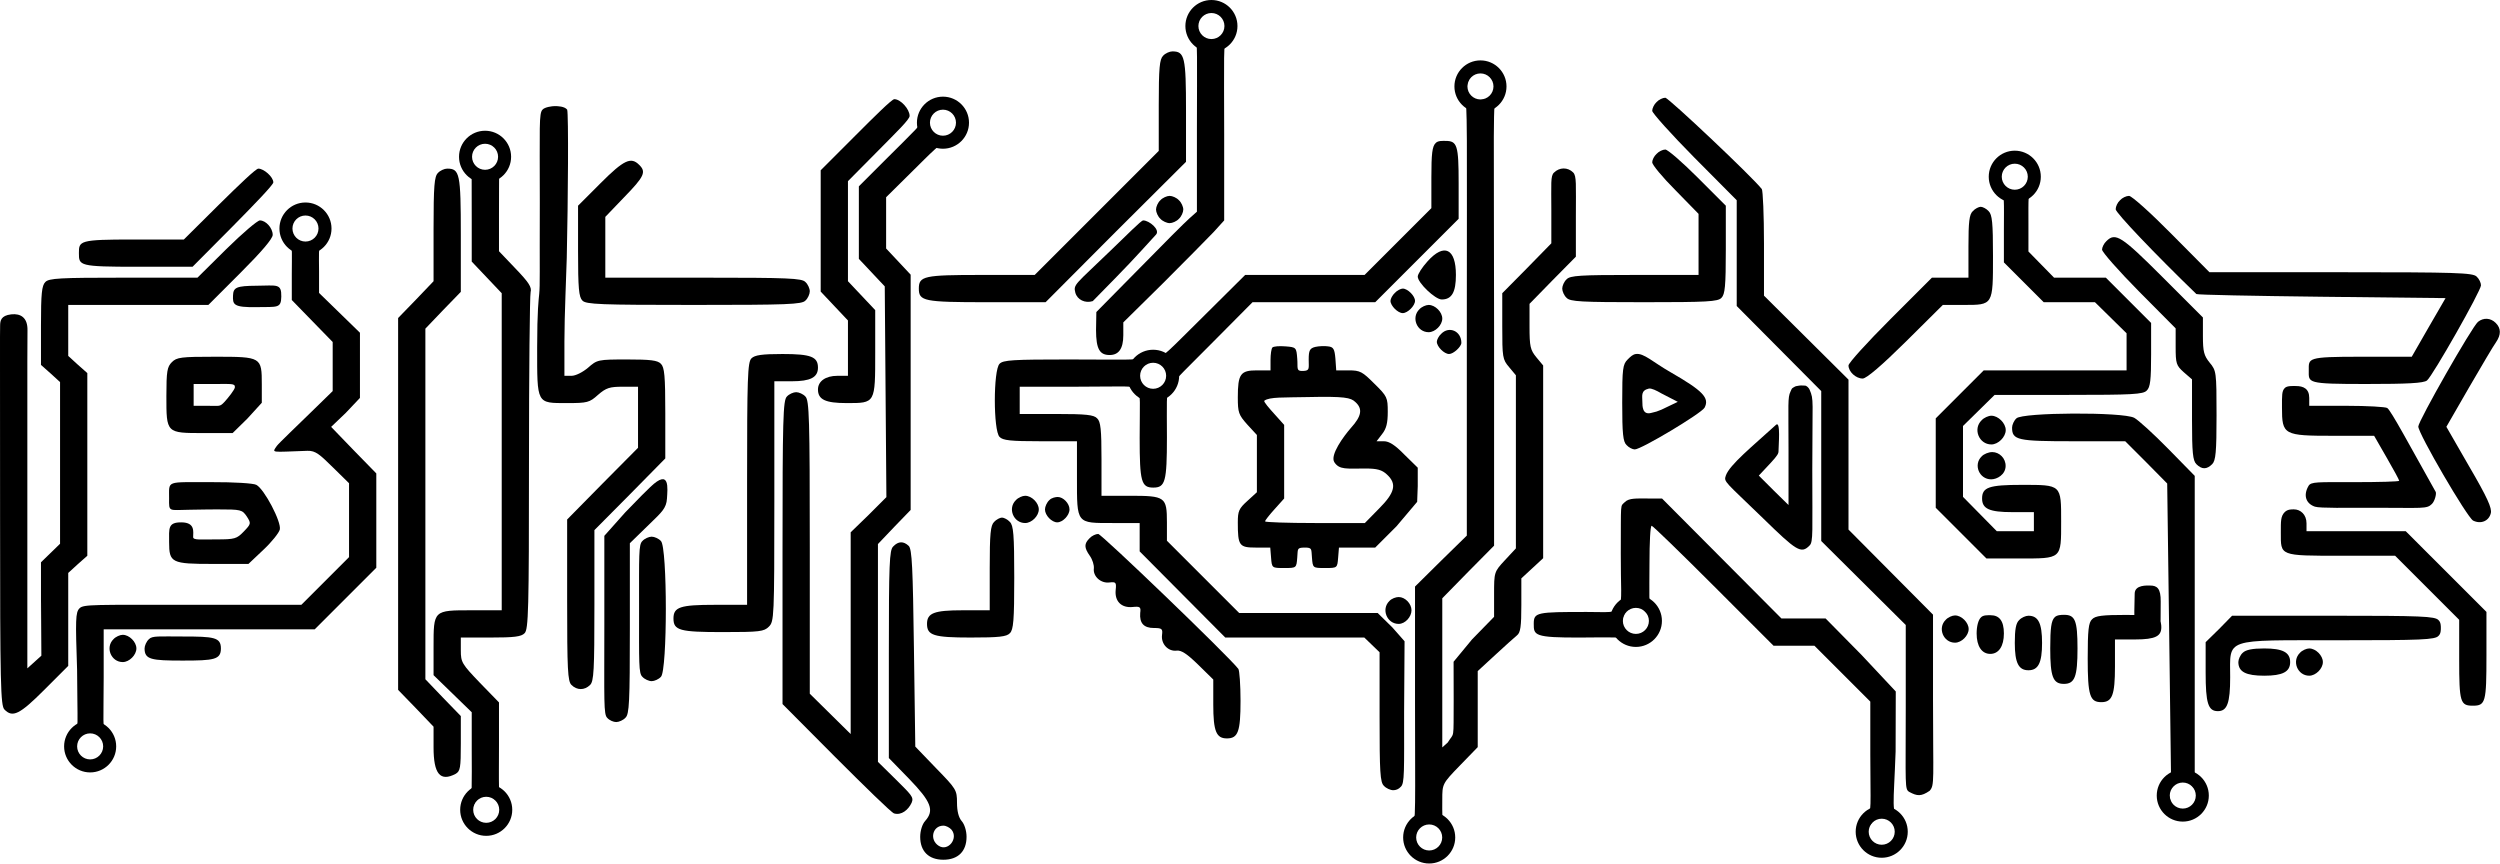 <?xml version="1.0" encoding="UTF-8" standalone="no"?>
<!DOCTYPE svg PUBLIC "-//W3C//DTD SVG 1.1//EN" "http://www.w3.org/Graphics/SVG/1.1/DTD/svg11.dtd">
<svg width="100%" height="100%" viewBox="0 0 917 317" version="1.1" xmlns="http://www.w3.org/2000/svg" xmlns:xlink="http://www.w3.org/1999/xlink" xml:space="preserve" xmlns:serif="http://www.serif.com/" style="fill-rule:evenodd;clip-rule:evenodd;stroke-linejoin:round;stroke-miterlimit:2;">
    <g transform="matrix(0.1,0,0,-0.1,-39.971,421.85)">
        <g>
            <path d="M4800,4197C4751,4172 4742.72,4123.9 4781.72,4091.9C4793.72,4082.9 4790,3996 4790,3745L4790,3442L4763,3418C4747,3404 4664,3321 4578,3233L4421.12,3074L4420,3008C4420,2937 4434,2916.29 4470,2916.29C4502,2916.29 4520,2938 4520,2989L4520,3036L4666,3180C4746,3260 4829,3344 4851,3367L4890,3410L4890,3726C4890,4013 4885.8,4065.98 4900.8,4083.98C4924.8,4109.98 4930,4154 4905,4180C4879,4206 4831,4214 4800,4197ZM4900.52,4134.99C4926.52,4102.99 4838.88,4046.36 4804.88,4068.36C4769.88,4090.36 4802.38,4191.47 4842.38,4191.47C4852.38,4191.47 4893.52,4142.99 4900.52,4134.99Z" style="fill-rule:nonzero;"/>
            <path d="M4666,4014C4653,4001 4650,3970 4650,3832L4650,3665L4195,3210L3998,3210C3789,3210 3770,3206 3770,3160C3770,3114 3788,3110 4018,3110L4235,3110L4492,3368L4750,3625L4750,3812C4750,4010 4745,4030 4700,4030C4690,4030 4674,4023 4666,4014Z" style="fill-rule:nonzero;"/>
            <path d="M5790,3977C5741,3952 5732.34,3899.48 5771.34,3867.48C5783.34,3857.48 5780,3712 5780,3041L5780,2254L5685,2161L5590,2067L5590,1647C5590,1263 5594.46,1197.19 5578.46,1179.19C5552.46,1151.19 5550,1116 5578,1088C5608,1057 5672,1057 5702,1088C5730,1116 5726.05,1137.78 5700.05,1165.78C5688.05,1179.78 5690,1244 5690,1285C5690,1343 5690,1344 5755,1411L5820,1478L5820,1757L5884,1816C5919,1848 5955,1881 5964,1888C5977,1898 5980,1921 5980,1999L5980,2097L6060,2171L6060,2878L6035,2908C6013,2935 6010,2947 6010,3021L6010,3104L6095,3191L6180,3277L6180,3423C6180,3542 6183.04,3572.91 6170.04,3585.91C6150.04,3605.91 6119.64,3605.27 6099.64,3585.27C6086.64,3573.27 6090,3544 6090,3447L6090,3326L6000,3234L5910,3143L5910,3022C5910,2908 5911,2900 5935,2872L5960,2842L5960,2207L5920,2164C5880,2121 5880,2120 5880,2038L5880,1956L5799,1873L5731.46,1791.23L5731.79,1652C5731.11,1496.53 5734.45,1535.25 5710,1495L5690,1477L5690,2024L5785,2121L5880,2217L5880,3020C5880,3767 5874.13,3850.94 5890.13,3868.94C5914.13,3894.94 5920,3934 5895,3960C5869,3986 5821,3994 5790,3977ZM5889.5,3903.89C5915.5,3871.89 5825.89,3835.35 5791.89,3857.35C5756.89,3879.35 5795.09,3968.74 5835.09,3968.74C5845.09,3968.74 5882.5,3911.89 5889.5,3903.89ZM5694.83,1156.13C5720.83,1124.13 5642.6,1072.64 5608.6,1094.64C5573.6,1116.64 5590.56,1205.4 5630.56,1205.4C5640.56,1205.4 5683.86,1202.87 5694.83,1156.13Z" style="fill-rule:nonzero;"/>
            <path d="M3830,3853C3801,3842 3802.05,3827.73 3796.05,3795.73C3792.05,3772.73 3739,3724 3659,3644L3550,3535L3550,3269L3598,3218L3645,3168L3648,2781L3651,2395L3586,2330L3520,2266L3520,1526L3370,1674L3370,2212C3370,2686 3368,2750 3354,2764C3346,2773 3330,2780 3320,2780C3310,2780 3294,2773 3286,2764C3272,2750 3270,2685 3270,2192L3270,1636L3462,1443C3568,1337 3669.15,1237.86 3679.15,1234.86C3706.15,1226.86 3731.56,1248 3743.56,1274C3752.56,1295 3742,1303 3684,1361L3620,1424L3620,2223L3680,2286L3740,2348L3740,3211L3650,3307L3650,3495L3743,3587C3814,3657 3854.92,3701.05 3882.92,3706.05C3902.92,3710.05 3916,3700 3926,3711C3951,3739 3951,3804 3925,3830C3904,3851 3855,3863 3830,3853ZM3918.01,3786.66C3944.01,3754.66 3865.68,3688.97 3831.68,3710.97C3796.68,3732.97 3799.74,3843.38 3839.74,3843.38C3849.74,3843.38 3911.01,3794.66 3918.01,3786.66Z" style="fill-rule:nonzero;"/>
            <path d="M6476,3844C6467,3836 6460,3821 6460,3812C6460,3804 6530,3726 6615,3640L6770,3484L6770,3096L7080,2784L7080,2234L7390,1926L7390,1623C7390,1334 7385.48,1323.45 7403.48,1313.45C7431.48,1298.45 7446.31,1296.31 7477.59,1317.86C7496.59,1338.86 7490,1356 7490,1654L7490,1964L7180,2276L7180,2826L6870,3134L6870,3325C6870,3429 6866,3520 6862,3525C6829,3568 6520,3860 6508,3860C6499,3860 6484,3853 6476,3844Z" style="fill-rule:nonzero;"/>
            <path d="M3538,3722L3410,3594L3410,3149L3510,3043L3510,2840L3471,2840C3428,2840 3400,2820 3400,2790C3400,2753 3427,2740 3505,2740C3611,2740 3610,2738 3610,2926L3610,3081L3510,3187L3510,3554L3620,3665C3689,3735 3736.2,3780.23 3736.2,3793.23C3736.2,3818.23 3703.09,3854.77 3680.09,3854.77C3671.09,3854.77 3608,3792 3538,3722Z" style="fill-rule:nonzero;"/>
            <path d="M2390.06,3816.67C2376.06,3803.67 2379.71,3756 2379.71,3477C2378.71,3210 2380.98,3177.63 2377.53,3140.27C2375.68,3120.36 2370,3080 2370,2944C2370,2735 2367,2740 2480,2740C2554,2740 2562,2742 2593,2770C2623,2796 2636,2800 2684,2800L2740,2800L2740,2576L2610,2445L2480,2313L2480,2017C2480,1762 2482,1719 2496,1706C2516,1686 2544,1686 2564,1706C2578,1719 2580,1760 2580,1998L2580,2274L2710,2405L2840,2537L2840,2703C2840,2840 2837,2871 2824,2884C2812,2897 2785,2900 2700,2900C2593,2900 2590,2899 2557,2870C2537,2853 2511,2840 2496,2840L2470,2840L2470,2966C2470,3064 2477.28,3214.45 2478.59,3272.57C2483.44,3487.77 2485.41,3799.55 2480.11,3816.29C2470.58,3828.72 2444.74,3829.3 2434.74,3829.3C2424.74,3829.3 2398.06,3825.67 2390.06,3816.67Z" style="fill-rule:nonzero;"/>
            <path d="M2184.38,3575.95C2135.38,3550.95 2127.64,3674.51 2129.73,3582.43C2130.12,3565.15 2130,3535 2130,3413L2130,3259L2240,3143L2240,1980L2131,1980C1989,1980 1990,1981 1990,1845L1990,1742L2130,1606L2130,1466C2130,1348 2133.04,1287.2 2119.04,1270.2C2109.04,1259.2 2095,1272 2095,1249C2095,1196 2126,1165 2180,1165C2234,1165 2265,1196 2265,1249C2265,1272 2251.51,1252.06 2241.51,1263.06C2226.51,1280.06 2230,1349 2230,1484L2230,1642L2160,1714C2094,1783 2090,1789 2090,1833L2090,1880L2199,1880C2285,1880 2312,1883 2324,1896C2338,1910 2340,1980 2340,2518C2340,2852 2343,3135 2346,3147C2351,3165 2339,3183 2291,3233L2230,3297L2230,3432C2230,3535 2230.5,3543.96 2230.55,3584.41C2230.65,3666.28 2255.38,3612.95 2184.38,3575.95ZM2181.52,3533.43C2198.52,3516.43 2195.97,3582.16 2176.97,3566.16C2145.97,3540.16 2144.32,3521.95 2170.32,3552.95C2185.32,3570.95 2165.52,3549.43 2181.52,3533.43ZM2231.42,1270.61C2257.42,1238.61 2220.07,1173.13 2142.68,1200.07C2107.68,1222.07 2143.85,1307.03 2183.85,1307.03C2193.85,1307.03 2224.42,1278.61 2231.42,1270.61Z" style="fill-rule:nonzero;"/>
            <path d="M5666,3694C5653,3682 5650,3655 5650,3567L5650,3455L5405,3210L4967,3210L4820,3064C4688,2934 4663.13,2902.84 4640.13,2907.84C4624.13,2911.84 4621.02,2918.56 4601.02,2908.56C4574.02,2895.56 4517,2900 4319,2900C4116,2900 4079,2898 4066,2884C4043,2861 4043,2639 4066,2616C4078,2603 4107,2600 4216,2600L4350,2600L4350,2466C4350,2296 4347,2300 4481,2300L4580,2300L4580,2196L4894,1880L5404,1880L5460,1826L5460,1589C5460,1386 5462,1349 5476,1336C5484,1327 5500,1320 5510,1320C5520,1320 5529.99,1323.72 5537.99,1332.72C5551.99,1345.72 5549.99,1388 5549.99,1607L5551.66,1866.34L5507,1917L5453,1970L4945,1970L4680,2235L4680,2302C4680,2396 4674,2400 4544,2400L4440,2400L4440,2534C4440,2643 4437,2672 4424,2684C4412,2697 4383,2700 4274,2700L4140,2700L4140,2800L4343,2800C4528,2800 4556.01,2806.01 4571.01,2790.01C4585.01,2774.01 4580,2739 4580,2612C4580,2452 4586,2430 4630,2430C4674,2430 4680,2452 4680,2614C4680,2738 4676.71,2780.3 4688.71,2790.3C4696.71,2797.3 4692.26,2792.13 4692.26,2801.13C4692.26,2809.13 4774,2888 4852,2967L4994,3110L5444,3110L5750,3416L5750,3547C5750,3686 5744.79,3701.66 5701.79,3701.66C5691.79,3701.66 5674,3703 5666,3694ZM4693.19,2856.99C4719.19,2824.99 4624.69,2761.69 4590.69,2783.69C4555.69,2805.69 4579.13,2903.46 4619.13,2903.46C4629.13,2903.46 4686.19,2864.99 4693.19,2856.99Z" style="fill-rule:nonzero;"/>
            <path d="M6476,3654C6467,3646 6460,3632 6460,3623C6460,3614 6498,3568 6545,3521L6630,3434L6630,3210L6396,3210C6196,3210 6159,3208 6146,3194C6137,3186 6130,3170 6130,3160C6130,3150 6137,3134 6146,3126C6159,3112 6199,3110 6430,3110C6661,3110 6701,3112 6714,3126C6727,3139 6730,3169 6730,3303L6730,3464L6627,3567C6570,3624 6517,3670 6508,3670C6499,3670 6484,3663 6476,3654Z" style="fill-rule:nonzero;"/>
            <path d="M7750,3648C7699,3621 7695.52,3570.42 7736.52,3526.42C7753.52,3508.42 7750,3478 7750,3375L7750,3256L7896,3110L8084,3110L8200,2996L8200,2860L7676,2860L7500,2684L7500,2356L7686,2170L7807,2170C7963,2170 7960,2167 7960,2305C7960,2442 7962,2440 7815,2440C7695,2440 7670,2431 7670,2390C7670,2352 7697,2340 7781,2340L7860,2340L7860,2270L7724,2270L7600,2396L7600,2656L7716,2770L7987,2770C8221,2770 8261,2772 8274,2786C8287,2798 8290,2825 8290,2918L8290,3034L8124,3200L7934,3200L7840,3296L7840,3400C7840,3483 7838.17,3520.8 7852.17,3535.8C7875.17,3561.8 7879,3606 7854,3630C7829,3656 7781,3664 7750,3648ZM7846.21,3588.1C7872.21,3556.1 7798.72,3487.79 7751.62,3531.86C7716.62,3553.86 7750,3627.24 7790,3627.24C7800,3627.24 7839.21,3596.1 7846.21,3588.1Z" style="fill-rule:nonzero;"/>
            <path d="M2603,3547L2520,3464L2520,3298C2520,3160 2523,3129 2536,3116C2549,3102 2601,3100 2945,3100C3289,3100 3341,3102 3354,3116C3363,3124 3370,3140 3370,3150C3370,3160 3363,3176 3354,3184C3341,3198 3293,3200 2979,3200L2620,3200L2620,3423L2690,3496C2763,3571 2771,3588 2744,3614C2714,3644 2688,3632 2603,3547Z" style="fill-rule:nonzero;"/>
            <path d="M1205,3470L1074,3340L888,3340C690,3340 689.135,3335 689.135,3290C689.135,3244 689,3240 904,3240L1106,3240L1253,3388C1334,3470 1402.28,3540.58 1402.28,3549.58C1402.28,3569.58 1367.31,3600 1347.31,3600C1338.31,3600 1278,3542 1205,3470Z" style="fill-rule:nonzero;"/>
            <path d="M2006,3584C1993,3571 1990,3538 1990,3378L1990,3187L1925,3119L1860,3052L1860,1688L1925,1621L1990,1553L1990,1477C1990,1380 2014,1350 2071,1380C2088,1390 2090,1402 2090,1491L2090,1592L2025,1659L1960,1727L1960,3013L2025,3081L2090,3148L2090,3358C2090,3582 2086,3600 2040,3600C2030,3600 2014,3593 2006,3584Z" style="fill-rule:nonzero;"/>
            <path d="M4656,3484C4647,3476 4640,3460 4640,3450C4640,3440 4647,3424 4656,3416C4664,3407 4680,3400 4690,3400C4700,3400 4716,3407 4724,3416C4733,3424 4740,3440 4740,3450C4740,3460 4733,3476 4724,3484C4716,3493 4700,3500 4690,3500C4680,3500 4664,3493 4656,3484Z" style="fill-rule:nonzero;"/>
            <path d="M8176,3484C8167,3476 8160,3461 8160,3451C8160,3438 8305,3286 8456,3140C8459,3137 8666,3133 8916,3130L9370,3125L9308,3018L9246,2910L9059,2910C8860,2910 8868.25,2905 8868.25,2860C8868.25,2814 8858,2810 9079,2810C9230,2810 9290,2813 9302,2823C9323,2840 9500,3152 9500,3172C9500,3181 9493,3196 9484,3204C9470,3218 9411,3220 8986,3220L8504,3220L8365,3360C8289,3437 8219,3500 8209,3500C8199,3500 8184,3493 8176,3484Z" style="fill-rule:nonzero;"/>
            <path d="M1480,3457C1431,3432 1424.17,3356.06 1463.17,3324.06C1473.17,3316.06 1470,3283 1470,3213L1470,3118L1620,2964L1620,2784L1540,2706C1496,2663 1421.05,2591.47 1415.39,2583.23C1396.58,2555.8 1391.01,2560.39 1527.45,2564.92C1557.59,2565.92 1573,2551 1622,2503L1680,2446L1680,2175L1505,2000L1103,2000C742,2000 706.407,2002.27 691.407,1987.27C676.407,1972.27 676.474,1944.93 682.474,1761.93C683.295,1565.07 689.239,1535.34 672.239,1516.34C645.239,1486.34 639,1446 668,1418C698,1387 762,1387 792,1418C820,1446 815.448,1497.33 789.448,1525.33C774.448,1542.33 780,1580 780,1733L780,1910L1554,1910L1780,2136L1780,2482L1698,2566L1614.31,2652.69L1668,2704L1720,2759L1720,2998L1570,3144L1570,3224C1570,3285 1566.41,3310.95 1579.41,3325.95C1603.41,3351.95 1610,3414 1585,3440C1559,3466 1511,3474 1480,3457ZM1577.42,3430.31C1603.42,3398.31 1542.91,3286.03 1508.91,3308.03C1473.91,3330.03 1434.02,3441.09 1474.02,3441.09C1484.02,3441.09 1570.42,3438.31 1577.42,3430.31ZM780.597,1517.36C805.911,1446.91 738.074,1396.54 704.074,1418.54C669.074,1440.54 672.835,1539.22 712.835,1539.22C722.835,1539.22 773.597,1525.36 780.597,1517.36Z" style="fill-rule:nonzero;"/>
            <path d="M7636,3444C7623,3432 7620,3405 7620,3314L7620,3200L7486,3200L7333,3047C7249,2963 7180,2887 7180,2878C7180,2855 7207,2830 7232,2830C7246,2830 7302,2878 7390,2965L7526,3100L7602,3100C7711,3100 7710,3098 7710,3280C7710,3402 7707,3431 7694,3444C7686,3453 7672,3460 7665,3460C7658,3460 7644,3453 7636,3444Z" style="fill-rule:nonzero;"/>
            <path d="M1230,3305L1124,3200L853,3200C619,3200 579,3198 566,3184C553,3171 550,3142 550,3025L550,2880L585,2849L620,2817L620,2224L550,2156L550,1985C550,1815 549.139,2256.94 551.468,1813.5L500,1767L500,2388C500,2939 499.854,2973.49 500.532,3006.78C501.487,3053.66 475.305,3069.3 441.045,3065.49C402.379,3061.19 400.516,3041.33 400.157,3024.69C399.245,2982.45 400,2933 400,2320C400,1707 402,1630 416,1616C446,1585 472,1598 562,1688L650,1776L650,2117L685,2149L720,2180L720,2850L685,2881L650,2913L650,3100L1164,3100L1282,3218C1359,3295 1400,3343 1400,3357C1400,3382 1375,3410 1353,3410C1344,3410 1289,3363 1230,3305Z" style="fill-rule:nonzero;"/>
            <path d="M4472.15,3298.22C4344.15,3174.22 4336,3176 4344,3145C4351,3119 4380,3105 4408,3114C4546.97,3255.21 4549.79,3259.14 4640,3358C4656.18,3375.73 4615,3410 4593,3410C4585,3410 4534.15,3357.22 4472.15,3298.22Z" style="fill-rule:nonzero;"/>
            <path d="M8126,3334C8117,3326 8110,3311 8110,3303C8110,3294 8171,3225 8245,3150L8380,3014L8380,2947C8380,2885 8382,2878 8410,2853L8440,2827L8440,2679C8440,2558 8443,2529 8456,2516C8476,2496 8494,2496 8514,2516C8527,2529 8530,2560 8530,2695C8530,2855 8529,2859 8505,2888C8484,2914 8480,2928 8480,2986L8480,3054L8332,3202C8181,3353 8159,3367 8126,3334Z" style="fill-rule:nonzero;"/>
            <path d="M5636,3260C5616,3238 5600,3213 5600,3204C5600,3181 5664,3120 5688,3120C5725,3120 5740,3147 5740,3210C5740,3307 5697,3328 5636,3260Z" style="fill-rule:nonzero;"/>
            <g transform="matrix(0.935,9.26976e-18,9.26976e-18,1.011,85.703,-53.46)">
                <path d="M1249.95,3153.34C1248.68,3121.02 1249.95,3109.56 1344.14,3111.19C1422.83,3112.56 1438.59,3105.86 1439.38,3149.05C1440.28,3198.03 1422.89,3189.37 1342.42,3188.81C1263.57,3188.26 1251.1,3182.9 1249.95,3153.34Z" style="fill-rule:nonzero;"/>
            </g>
            <path d="M5516,3144C5507,3136 5500,3122 5500,3115C5500,3097 5527,3070 5545,3070C5563,3070 5590,3097 5590,3115C5590,3133 5563,3160 5545,3160C5538,3160 5524,3153 5516,3144Z" style="fill-rule:nonzero;"/>
            <path d="M5606,3084C5575,3054 5597,3000 5640,3000C5664,3000 5690,3026 5690,3050C5690,3074 5664,3100 5640,3100C5630,3100 5614,3093 5606,3084Z" style="fill-rule:nonzero;"/>
            <path d="M9489,3038C9467,3020 9270,2674 9270,2654C9270,2628 9449,2321 9471,2309C9499,2295 9529,2307 9536,2336C9541,2354 9523,2394 9457,2507L9373,2653L9456,2797C9502,2876 9546,2951 9555,2963C9574,2991 9574,3014 9554,3034C9535,3053 9509,3054 9489,3038Z" style="fill-rule:nonzero;"/>
            <path d="M5686,2994C5677,2986 5670,2972 5670,2965C5670,2947 5697,2920 5715,2920C5731,2920 5760,2947 5760,2961C5760,3004 5715,3024 5686,2994Z" style="fill-rule:nonzero;"/>
            <path d="M5067,2944C5063,2940 5060,2919 5060,2898L5060,2860L5010,2860C4950,2860 4940,2847 4940,2761C4940,2705 4943,2697 4975,2661L5010,2623L5010,2413L4975,2381C4944,2353 4940,2344 4940,2302C4940,2217 4945,2210 5006,2210L5059,2210L5062,2173C5065,2135 5065,2135 5110,2135C5155,2135 5155,2135 5158,2173C5161,2204 5155,2209.81 5185,2210C5214.31,2210.18 5209,2204 5212,2173C5215,2135 5215,2135 5260,2135C5305,2135 5305,2135 5308,2173L5311,2210L5444,2210L5522,2288L5597.86,2377.75L5600,2435L5600,2503L5551,2551C5517,2586 5495,2600 5476,2600L5449,2600L5469,2626C5485,2646 5490,2667 5490,2708C5490,2760 5488,2765 5441,2811C5397,2855 5389,2860 5347,2860L5301,2860L5298,2903C5295,2938 5291,2946 5271,2948C5259,2950 5237,2949 5224,2946C5204,2941 5200,2933 5200,2900C5200,2867 5204.69,2858.96 5179.9,2857.8C5152.33,2856.5 5161,2868 5158,2903C5155,2944 5154,2945 5115,2948C5092,2950 5071,2948 5067,2944ZM5371,2744C5399,2719 5394,2692 5355,2649C5328,2618 5277.12,2548.82 5294.19,2522.95C5312.88,2494.64 5339,2500 5408,2500C5451,2500 5469,2495 5487,2478C5524,2444 5517,2412 5458,2353L5406,2300L5223,2300C5122,2300 5040,2303 5040,2306C5040,2310 5056,2330 5075,2351L5110,2390L5110,2660L5075,2699C5056,2720 5033.34,2745.65 5037.31,2748.69C5056.15,2763.11 5110,2760.04 5196,2762.04C5333,2765.04 5354,2760 5371,2744Z" style="fill-rule:nonzero;"/>
            <path d="M3156,2904C3142,2890 3140,2835 3140,2444L3140,2000L3021,2000C2895,2000 2870,1992 2870,1950C2870,1906 2893,1900 3051,1900C3187,1900 3202,1902 3220,1920C3239,1939 3240,1953 3240,2380L3240,2820L3304,2820C3372,2820 3400,2834 3400,2870C3400,2910 3374,2920 3270,2920C3194,2920 3168,2916 3156,2904Z" style="fill-rule:nonzero;"/>
            <path d="M6370,2900C6352,2882 6350,2867 6350,2741C6350,2627 6353,2598 6366,2586C6374,2577 6388,2570 6396,2570C6420,2570 6640,2702 6652,2723C6671,2759 6646,2785 6526,2854C6463,2890 6428.91,2924.35 6400,2920C6388.84,2918.32 6381,2911 6370,2900ZM6493.08,2775.86L6553.87,2744.54L6493.97,2715.87C6472.42,2707.86 6480.2,2709.36 6455.01,2703.57C6424.73,2696.62 6423.82,2726.31 6423.82,2746.31C6423.82,2766.31 6417.6,2786.16 6447.43,2793.12C6456.84,2795.31 6476.08,2785.86 6493.08,2775.86Z" style="fill-rule:nonzero;"/>
            <path d="M1030,2890C1013,2873 1010,2857 1010,2766C1010,2629 1009,2630 1147,2630L1253,2630L1307,2683L1360,2741.13L1360,2808C1360,2909 1359,2910 1189,2910C1063,2910 1048,2908 1030,2890ZM1261.38,2798.51C1261.38,2789.51 1234.85,2757.05 1222.85,2744.05C1205.85,2726.05 1206,2730 1163,2730L1110,2730L1110,2810L1185,2810C1249,2810 1261.38,2812.51 1261.38,2798.51Z" style="fill-rule:nonzero;"/>
            <path d="M6998.61,2803.98C6984.74,2801.36 6988.6,2803.22 6978.55,2797.64C6970.68,2793.26 6971.67,2791.4 6967.32,2782.4C6956.42,2759.83 6960,2737 6960,2567L6960,2366L6905,2420L6851,2474L6895,2521C6920,2548 6923.29,2555.39 6923.29,2563.39C6923.29,2584.39 6931.85,2676.44 6914.13,2660.26C6828.46,2582.03 6743.9,2513.98 6730,2474C6721.79,2450.39 6727,2453 6866,2318C6989,2198 7006.18,2185.58 7037.18,2217.58C7051.18,2230.58 7047.19,2269 7047.19,2496C7047.19,2757 7053.68,2750.35 7037.32,2789.24C7034.53,2795.89 7026.26,2804.09 7020.26,2804.09C7015.26,2804.09 7005.06,2805.2 6998.61,2803.98Z" style="fill-rule:nonzero;"/>
            <path d="M8780.27,2795.18C8769.27,2784.18 8770,2769 8770,2724C8770,2623 8776,2620 8959,2620L9108,2620L9154,2540C9179,2497 9200,2458 9200,2455C9200,2452 9126,2450 9036,2450C8900,2450 8876.44,2451.99 8867.28,2436.05C8846.5,2399.9 8859.35,2370.55 8891,2360C8909,2354 9009,2355.98 9112,2355.98C9287,2355.98 9301,2351 9320,2370C9331,2381 9337.28,2408.2 9333.85,2414.3C9239.54,2582.04 9170,2713 9156,2722C9150,2726 9083,2730 9008,2730L8870,2730L8870,2759C8870,2793 8848.34,2802.51 8821.34,2802.51C8811.34,2802.51 8788.27,2804.18 8780.27,2795.18Z" style="fill-rule:nonzero;"/>
            <g transform="matrix(1.054,-9.80566e-20,-9.80566e-20,1.054,-422.314,-152.149)">
                <path d="M7676,2684C7645,2654 7667,2600 7710,2600C7734,2600 7760,2626 7760,2650C7760,2674 7734,2700 7710,2700C7700,2700 7684,2693 7676,2684Z" style="fill-rule:nonzero;"/>
            </g>
            <path d="M7796,2684C7787,2676 7780,2660 7780,2650C7780,2604 7800,2600 8003,2600L8195,2600L8272,2523L8349,2445L8356,1917L8363,1372.26L8339,1364C8307,1330 8307,1269 8338,1238C8355,1221 8372,1215 8405,1215C8438,1215 8455,1221 8472,1238C8503,1268 8503,1330 8472,1363L8450,1365.11L8450,2473L8353,2572C8299,2627 8243,2678 8228,2686C8186,2708 7818,2706 7796,2684ZM8456.32,1316.52C8480.32,1277.52 8406.54,1220.32 8373.54,1253.32C8364.54,1262.32 8354.58,1302.88 8354.58,1307.88C8354.58,1324.88 8393.99,1361.69 8413.99,1358.69C8424.99,1356.69 8450.32,1325.52 8456.32,1316.52Z" style="fill-rule:nonzero;"/>
            <g transform="matrix(1,0,0,1,2.279,0.277)">
                <path d="M7666,2544C7635,2514 7657,2460 7701,2460C7723,2460 7753.13,2477.52 7754.05,2508.05C7754.93,2537.36 7731,2560 7705,2560C7692,2560 7674,2553 7666,2544Z" style="fill-rule:nonzero;"/>
            </g>
            <path d="M1019.94,2389.91C1019.5,2338.85 1017.54,2347.93 1097.86,2348.78C1200.34,2349.86 1132,2350 1198,2350C1284,2350 1288,2349 1305,2324C1321,2299 1321,2297 1294,2269C1268,2242 1261,2240 1193,2240C1135,2240 1108.16,2236.54 1108.16,2248.54C1108.16,2267.54 1116.39,2301.73 1066,2302.47C1014.5,2303.22 1020,2280 1020,2230C1020,2154 1029,2150 1181,2150L1311,2150L1366,2202C1396,2230 1423,2264 1426,2276C1433,2303 1369,2425 1340,2440C1330,2446 1256,2450.25 1177,2450C1004.95,2449.45 1020.52,2457.92 1019.94,2389.91Z" style="fill-rule:nonzero;"/>
            <path d="M2785,2432C2780,2428 2738,2386 2693,2339L2616.41,2253.07L2616.41,1925.93C2616.41,1642.93 2613.31,1598.12 2627.31,1585.12C2635.31,1576.12 2650,1570 2660,1570C2670,1570 2686,1577 2694,1586C2708,1599 2710,1643 2710,1914L2710,2226L2785,2299C2826,2339 2844.18,2354.29 2846.16,2390C2848.15,2425.95 2858.47,2502.43 2785,2432Z" style="fill-rule:nonzero;"/>
            <path d="M4126,2384C4095,2354 4117,2300 4160,2300C4184,2300 4210,2326 4210,2350C4210,2374 4184,2400 4160,2400C4150,2400 4134,2393 4126,2384Z" style="fill-rule:nonzero;"/>
            <g transform="matrix(1,0,0,1,12.655,5.68434e-14)">
                <path d="M4236,2384C4227,2376 4220,2360 4220,2350C4220,2328 4245,2302.53 4265,2302.53C4285,2302.53 4310,2328 4310,2350C4310,2372 4286.9,2395.57 4266.9,2395.57C4259.9,2395.57 4244,2393 4236,2384Z" style="fill-rule:nonzero;"/>
            </g>
            <path d="M6359.9,2377.07C6341.9,2359.07 6345.75,2383.28 6344.75,2187.86C6343.53,1950.21 6372.62,1973.84 6220.18,1973.83C6037.01,1973.82 6025.52,1972.81 6025.52,1930.81C6025.52,1888.81 6024.85,1879.11 6199,1880C6295,1880.49 6368.14,1883.28 6392.14,1871.28C6429.14,1852.28 6440,1852 6466,1881C6490,1907 6482.73,1955.02 6459.73,1980.02C6445.73,1997.02 6450,2038 6450,2153C6450,2228 6453,2290 6458,2290C6462,2290 6564,2191 6685,2070L6905,1850L7055,1850L7260,1645L7260,1451C7260,1263 7266.55,1237.76 7245.55,1215.76C7214.55,1182.76 7207,1138 7238,1108C7268,1077 7332,1077 7362,1108C7390,1136 7394.08,1177.44 7368.08,1206.44C7335.63,1242.63 7345.8,1261.86 7352.8,1461.86L7353.39,1682.14L7229,1815L7096,1950L6934,1950L6496,2390L6443,2390C6403,2390 6374.9,2392.07 6359.9,2377.07ZM6453.44,1954.49C6471.36,1894.2 6397.6,1875.92 6363.6,1897.92C6328.6,1919.92 6360.81,2001.83 6400.81,2001.83C6410.81,2001.83 6446.44,1962.49 6453.44,1954.49ZM7338.41,1206.36C7347.41,1198.36 7356.18,1181.62 7356.18,1176.62C7356.18,1161.62 7344.16,1109.69 7325.16,1109.69C7306.16,1109.69 7238.96,1135.58 7238.96,1150.58C7238.96,1165.58 7273.05,1220.15 7292.05,1220.15C7302.05,1220.15 7330.41,1215.36 7338.41,1206.36Z" style="fill-rule:nonzero;"/>
            <path d="M8780,2340C8765,2325 8765.77,2306.18 8765.77,2265.18C8765.77,2179.18 8759,2180 8988,2180L9185,2180L9420,1945L9420,1799C9420,1643 9424,1630 9470,1630C9517,1630 9520,1643 9520,1814L9520,1974L9224,2270L8860,2270L8860,2299C8860,2331 8838,2350.16 8814,2350.16C8806,2350.16 8791,2351 8780,2340Z" style="fill-rule:nonzero;"/>
            <path d="M4046,2304C4033,2291 4030,2261 4030,2134L4030,1980L3931,1980C3826,1980 3800,1970 3800,1930C3800,1888 3824,1880 3960,1880C4064,1880 4092,1883 4104,1896C4117,1909 4120,1942 4120,2100C4120,2258 4117,2291 4104,2304C4096,2313 4082,2320 4075,2320C4068,2320 4054,2313 4046,2304Z" style="fill-rule:nonzero;"/>
            <path d="M4396,2244C4376,2224 4376,2210 4397,2180C4407,2166 4413,2146 4412,2134C4408,2105 4437,2078 4469,2082C4493,2085 4495,2082 4492,2054C4488,2013 4513,1988 4554,1992C4582,1995 4585,1992 4582,1970C4579,1933 4595,1915 4632,1915C4662,1915 4665,1912 4662,1889C4658,1856 4685,1828 4716,1832C4733,1834 4754,1820 4795,1780L4850,1726L4850,1634C4850,1536 4861,1510 4900,1510C4941,1510 4950,1535 4950,1648C4950,1707 4946,1760 4942,1765C4906,1812 4440,2260 4428,2260C4419,2260 4404,2253 4396,2244Z" style="fill-rule:nonzero;"/>
            <path d="M2756,2234C2742,2221 2743.81,2184 2743.81,1985C2743.81,1786 2742,1749 2756,1736C2764,1727 2780,1720 2790,1720C2800,1720 2816,1727 2824,1736C2848,1759 2848,2211 2824,2234C2816,2243 2800,2250 2790,2250C2780,2250 2764,2243 2756,2234Z" style="fill-rule:nonzero;"/>
            <path d="M3676,2214C3662,2201 3660,2151 3660,1818L3660,1438L3735,1361C3815,1278 3828,1246 3793,1207C3783,1196 3775,1172 3775,1149C3775,1096 3806,1065 3860,1065C3914,1065 3945,1096 3945,1149C3945,1172 3937,1196 3927,1207C3916,1220 3910,1243 3910,1274C3910,1321 3907,1325 3833,1401L3757,1480L3752,1841C3748,2136 3745,2204 3733,2216C3714,2234 3695,2234 3676,2214ZM3890,1175C3916,1143 3877,1094 3843,1116C3808,1138 3820,1190 3860,1190C3870,1190 3883,1183 3890,1175Z" style="fill-rule:nonzero;"/>
            <path d="M5496,2014C5465,1984 5487,1930 5530,1930C5554,1930 5577.14,1956 5577.14,1980C5577.14,2004 5554,2028.57 5530,2028.57C5520,2028.57 5504,2023 5496,2014Z" style="fill-rule:nonzero;"/>
            <g transform="matrix(1,0,0,1,0.742,-8.898)">
                <path d="M7536,1954C7505,1924 7527,1870 7570,1870C7594,1870 7620,1896 7620,1920C7620,1944 7594,1970 7570,1970C7560,1970 7544,1963 7536,1954Z" style="fill-rule:nonzero;"/>
            </g>
            <path d="M7666,1954C7656,1945 7650,1921 7650,1895C7650,1848 7669,1820 7700,1820C7731,1820 7750,1848 7750,1895C7750,1942 7732.48,1961.84 7701.48,1961.84C7691.48,1961.84 7674,1963 7666,1954Z" style="fill-rule:nonzero;"/>
            <path d="M7936,1954C7924,1942 7920,1916 7920,1840C7920,1736 7930,1710 7970,1710C8010,1710 8020,1736 8020,1840C8020,1944 8010.74,1963.33 7970.74,1963.33C7960.74,1963.33 7944,1963 7936,1954Z" style="fill-rule:nonzero;"/>
            <path d="M7806,1944C7794,1933 7790,1909 7790,1860C7790,1787 7804,1760 7840,1760C7876,1760 7890,1787 7890,1860C7890,1933 7876,1960 7840,1960C7830,1960 7814,1953 7806,1944Z" style="fill-rule:nonzero;"/>
            <g transform="matrix(1,0,0,1,7.415,2.966)">
                <path d="M8066,1944C8053,1932 8050,1904 8050,1800C8050,1664 8058,1640 8100,1640C8140,1640 8150,1666 8150,1771L8150,1870L8224,1870C8300,1870 8320.01,1882.88 8320.01,1914.88C8320.01,1950.88 8301,1960 8190,1960C8105,1960 8078,1957 8066,1944Z" style="fill-rule:nonzero;"/>
            </g>
            <path d="M8539,1911L8490,1863L8490,1752C8490,1639 8499,1610 8535,1610C8569,1610 8580,1640 8580,1734C8580,1880 8552,1870 8977,1870C9283,1870 9331,1872 9344,1886C9353,1894 9352.75,1908 9352.75,1915C9352.75,1922 9353,1936 9344,1944C9331,1958 9282,1960 8958,1960L8587,1960L8539,1911Z" style="fill-rule:nonzero;"/>
            <path d="M816,1874C785,1844 807,1790 850,1790C874,1790 900,1816 900,1840C900,1864 874,1890 850,1890C840,1890 824,1883 816,1874Z" style="fill-rule:nonzero;"/>
            <path d="M946,1874C937,1866 930,1850 930,1840C930,1799 955,1795.49 1070,1795.49C1185,1795.49 1210,1799 1210,1840C1210,1881 1184.31,1883.82 1069.31,1883.82C984.313,1883.82 958,1887 946,1874Z" style="fill-rule:nonzero;"/>
            <path d="M8626,1824C8617,1816 8610,1800 8610,1790C8610,1754 8638,1740 8705,1740C8772,1740 8800,1754 8800,1790C8800,1826 8772,1840 8705,1840C8661,1840 8637,1835 8626,1824Z" style="fill-rule:nonzero;"/>
            <path d="M8836,1824C8805,1794 8827,1740 8870,1740C8894,1740 8920,1766 8920,1790C8920,1814 8894,1840 8870,1840C8860,1840 8844,1833 8836,1824Z" style="fill-rule:nonzero;"/>
            <g transform="matrix(10,0,0,-10,-0.675,5006.41)">
                <path d="M152.086,153.065C157.357,153.065 161.637,157.345 161.637,162.616C161.637,167.887 157.357,172.166 152.086,172.166C146.815,172.166 142.536,167.887 142.536,162.616C142.536,157.345 146.815,153.065 152.086,153.065ZM152.086,157.84C154.722,157.84 156.861,159.98 156.861,162.616C156.861,165.251 154.722,167.391 152.086,167.391C149.451,167.391 147.311,165.251 147.311,162.616C147.311,159.98 149.451,157.84 152.086,157.84Z"/>
            </g>
            <g transform="matrix(10,0,0,-10,658.081,5269.58)">
                <path d="M152.086,153.065C157.357,153.065 161.637,157.345 161.637,162.616C161.637,167.887 157.357,172.166 152.086,172.166C146.815,172.166 142.536,167.887 142.536,162.616C142.536,157.345 146.815,153.065 152.086,153.065ZM152.086,157.84C154.722,157.84 156.861,159.98 156.861,162.616C156.861,165.251 154.722,167.391 152.086,167.391C149.451,167.391 147.311,165.251 147.311,162.616C147.311,159.98 149.451,157.84 152.086,157.84Z"/>
            </g>
            <g transform="matrix(10,0,0,-10,-790.497,3106.91)">
                <path d="M152.086,153.065C157.357,153.065 161.637,157.345 161.637,162.616C161.637,167.887 157.357,172.166 152.086,172.166C146.815,172.166 142.536,167.887 142.536,162.616C142.536,157.345 146.815,153.065 152.086,153.065ZM152.086,157.84C154.722,157.84 156.861,159.98 156.861,162.616C156.861,165.251 154.722,167.391 152.086,167.391C149.451,167.391 147.311,165.251 147.311,162.616C147.311,159.98 149.451,157.84 152.086,157.84Z"/>
            </g>
            <g transform="matrix(10,0,0,-10,662.284,2874.3)">
                <path d="M152.086,153.065C157.357,153.065 161.637,157.345 161.637,162.616C161.637,167.887 157.357,172.166 152.086,172.166C146.815,172.166 142.536,167.887 142.536,162.616C142.536,157.345 146.815,153.065 152.086,153.065ZM152.086,157.84C154.722,157.84 156.861,159.98 156.861,162.616C156.861,165.251 154.722,167.391 152.086,167.391C149.451,167.391 147.311,165.251 147.311,162.616C147.311,159.98 149.451,157.84 152.086,157.84Z"/>
            </g>
            <g transform="matrix(10,0,0,-10,3108.53,4466.31)">
                <path d="M152.086,153.065C157.357,153.065 161.637,157.345 161.637,162.616C161.637,167.887 157.357,172.166 152.086,172.166C146.815,172.166 142.536,167.887 142.536,162.616C142.536,157.345 146.815,153.065 152.086,153.065ZM152.086,157.84C154.722,157.84 156.861,159.98 156.861,162.616C156.861,165.251 154.722,167.391 152.086,167.391C149.451,167.391 147.311,165.251 147.311,162.616C147.311,159.98 149.451,157.84 152.086,157.84Z"/>
            </g>
            <g transform="matrix(1.054,1.16796e-16,1.16796e-16,2.008,139.245,-3329.54)">
                <path d="M7676,2674.72C7674.81,2626.76 7667,2600.06 7710,2600C7774.41,2599.91 7765.17,2603.77 7766.53,2660.06C7767.11,2684.06 7754.03,2689.37 7730.03,2689.37C7720.03,2689.37 7676.41,2691.12 7676,2674.72Z" style="fill-rule:nonzero;"/>
            </g>
            <g transform="matrix(10,0,0,-10,2337.64,5394.62)">
                <path d="M152.086,153.065C157.357,153.065 161.637,157.345 161.637,162.616C161.637,167.887 157.357,172.166 152.086,172.166C146.815,172.166 142.536,167.887 142.536,162.616C142.536,157.345 146.815,153.065 152.086,153.065ZM152.086,157.84C154.722,157.84 156.861,159.98 156.861,162.616C156.861,165.251 154.722,167.391 152.086,167.391C149.451,167.391 147.311,165.251 147.311,162.616C147.311,159.98 149.451,157.84 152.086,157.84Z"/>
            </g>
            <g transform="matrix(10,0,0,-10,3322.35,5749.15)">
                <path d="M152.086,153.065C157.357,153.065 161.637,157.345 161.637,162.616C161.637,167.887 157.357,172.166 152.086,172.166C146.815,172.166 142.536,167.887 142.536,162.616C142.536,157.345 146.815,153.065 152.086,153.065ZM152.086,157.84C154.722,157.84 156.861,159.98 156.861,162.616C156.861,165.251 154.722,167.391 152.086,167.391C149.451,167.391 147.311,165.251 147.311,162.616C147.311,159.98 149.451,157.84 152.086,157.84Z"/>
            </g>
            <g transform="matrix(10,0,0,-10,4309.17,5527.61)">
                <path d="M152.086,153.065C157.357,153.065 161.637,157.345 161.637,162.616C161.637,167.887 157.357,172.166 152.086,172.166C146.815,172.166 142.536,167.887 142.536,162.616C142.536,157.345 146.815,153.065 152.086,153.065ZM152.086,157.84C154.722,157.84 156.861,159.98 156.861,162.616C156.861,165.251 154.722,167.391 152.086,167.391C149.451,167.391 147.311,165.251 147.311,162.616C147.311,159.98 149.451,157.84 152.086,157.84Z"/>
            </g>
            <g transform="matrix(10,0,0,-10,4121.11,2772.83)">
                <path d="M152.086,153.065C157.357,153.065 161.637,157.345 161.637,162.616C161.637,167.887 157.357,172.166 152.086,172.166C146.815,172.166 142.536,167.887 142.536,162.616C142.536,157.345 146.815,153.065 152.086,153.065ZM152.086,157.84C154.722,157.84 156.861,159.98 156.861,162.616C156.861,165.251 154.722,167.391 152.086,167.391C149.451,167.391 147.311,165.251 147.311,162.616C147.311,159.98 149.451,157.84 152.086,157.84Z"/>
            </g>
            <g transform="matrix(10,0,0,-10,4879.29,3567.23)">
                <path d="M152.086,153.065C157.357,153.065 161.637,157.345 161.637,162.616C161.637,167.887 157.357,172.166 152.086,172.166C146.815,172.166 142.536,167.887 142.536,162.616C142.536,157.345 146.815,153.065 152.086,153.065ZM152.086,157.84C154.722,157.84 156.861,159.98 156.861,162.616C156.861,165.251 154.722,167.391 152.086,167.391C149.451,167.391 147.311,165.251 147.311,162.616C147.311,159.98 149.451,157.84 152.086,157.84Z"/>
            </g>
            <g transform="matrix(10,0,0,-10,5780.98,2793.9)">
                <path d="M152.086,153.065C157.357,153.065 161.637,157.345 161.637,162.616C161.637,167.887 157.357,172.166 152.086,172.166C146.815,172.166 142.536,167.887 142.536,162.616C142.536,157.345 146.815,153.065 152.086,153.065ZM152.086,157.84C154.722,157.84 156.861,159.98 156.861,162.616C156.861,165.251 154.722,167.391 152.086,167.391C149.451,167.391 147.311,165.251 147.311,162.616C147.311,159.98 149.451,157.84 152.086,157.84Z"/>
            </g>
            <g transform="matrix(10,0,0,-10,6269.05,5196.46)">
                <path d="M152.086,153.065C157.357,153.065 161.637,157.345 161.637,162.616C161.637,167.887 157.357,172.166 152.086,172.166C146.815,172.166 142.536,167.887 142.536,162.616C142.536,157.345 146.815,153.065 152.086,153.065ZM152.086,157.84C154.722,157.84 156.861,159.98 156.861,162.616C156.861,165.251 154.722,167.391 152.086,167.391C149.451,167.391 147.311,165.251 147.311,162.616C147.311,159.98 149.451,157.84 152.086,157.84Z"/>
            </g>
            <g transform="matrix(10,0,0,-10,6885.3,2926.53)">
                <path d="M152.086,153.065C157.357,153.065 161.637,157.345 161.637,162.616C161.637,167.887 157.357,172.166 152.086,172.166C146.815,172.166 142.536,167.887 142.536,162.616C142.536,157.345 146.815,153.065 152.086,153.065ZM152.086,157.84C154.722,157.84 156.861,159.98 156.861,162.616C156.861,165.251 154.722,167.391 152.086,167.391C149.451,167.391 147.311,165.251 147.311,162.616C147.311,159.98 149.451,157.84 152.086,157.84Z"/>
            </g>
        </g>
    </g>
</svg>
